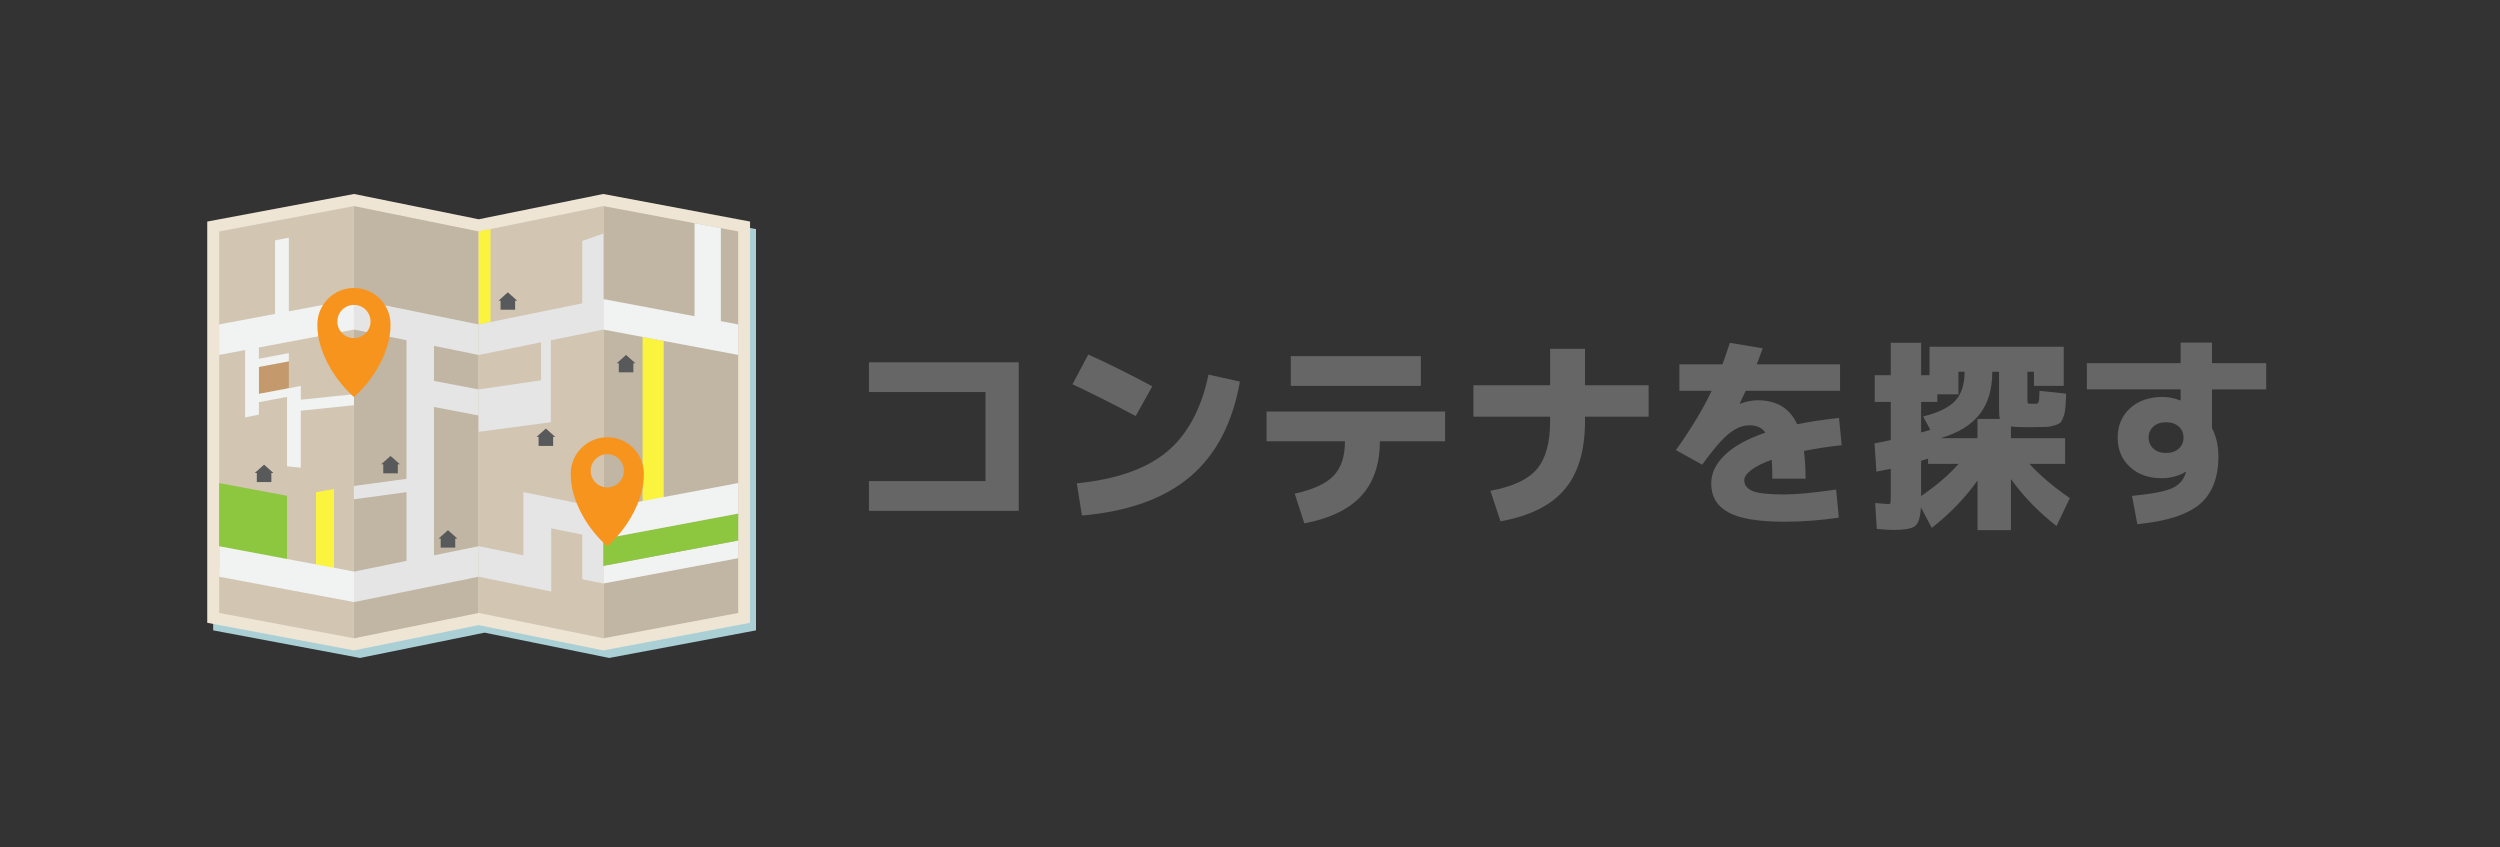 <?xml version="1.0" encoding="utf-8"?>
<!-- Generator: Adobe Illustrator 12.0.0, SVG Export Plug-In . SVG Version: 6.00 Build 51448)  -->
<!DOCTYPE svg PUBLIC "-//W3C//DTD SVG 1.1//EN" "http://www.w3.org/Graphics/SVG/1.1/DTD/svg11.dtd">
<svg  version="1.1" id="レイヤー_1" xmlns="http://www.w3.org/2000/svg" xmlns:xlink="http://www.w3.org/1999/xlink" width="207.14" height="70.185"
	 viewBox="7.361 -0.24 207.14 70.185" overflow="visible" enable-background="new 7.361 -0.24 207.14 70.185" xml:space="preserve">
<rect x="7.361" y="-0.24" width="207.14" height="70.185" fill="#333333" stroke="none"/>
<g>
	<g enable-background="new    ">
		<path fill="#666666" d="M79.359,29.778h12.41v12.309h-12.41v-2.465h9.656v-7.379h-9.656V29.778z"/>
		<path fill="#666666" d="M96.223,31.598l1.309-2.465c1.654,0.748,3.423,1.626,5.304,2.635l-1.377,2.465
			C99.566,33.224,97.821,32.346,96.223,31.598z M107.494,30.799l2.601,0.578c-0.601,3.423-1.969,6.044-4.106,7.862
			c-2.136,1.819-5.131,2.898-8.984,3.238l-0.425-2.669c3.264-0.328,5.749-1.198,7.455-2.609S106.893,33.655,107.494,30.799z"/>
		<path fill="#666666" d="M112.305,33.858h14.79v2.465h-5.405c0,1.894-0.511,3.398-1.531,4.514c-1.02,1.117-2.596,1.879-4.726,2.287
			l-0.799-2.465c1.519-0.329,2.593-0.822,3.222-1.479s0.943-1.609,0.943-2.856h-6.494V33.858z M114.311,31.733v-2.465h10.777v2.465
			H114.311z"/>
		<path fill="#666666" d="M129.441,31.683h6.357v-3.025h2.891v3.025h5.27v2.602h-5.27v0.373c0,2.438-0.564,4.321-1.692,5.653
			c-1.128,1.331-2.898,2.212-5.312,2.644l-0.834-2.533c1.824-0.329,3.105-0.924,3.842-1.785s1.105-2.188,1.105-3.979v-0.373h-6.357
			V31.683z"/>
		<path fill="#666666" d="M159.496,40.319l0.222,2.328c-1.519,0.227-3.026,0.34-4.522,0.34c-2.152,0-3.699-0.26-4.641-0.781
			s-1.41-1.32-1.41-2.397c0-0.839,0.373-1.62,1.121-2.346s1.869-1.343,3.365-1.854c-0.26-0.407-0.701-0.611-1.325-0.611
			c-0.556,0-1.122,0.232-1.7,0.696c-0.578,0.465-1.314,1.32-2.209,2.567l-2.177-1.207c1.269-1.779,2.255-3.417,2.958-4.913h-2.669
			v-2.193h3.569c0.205-0.566,0.408-1.161,0.613-1.784l2.719,0.459c-0.057,0.17-0.141,0.399-0.254,0.688s-0.193,0.501-0.238,0.637
			h6.902v2.193H152c-0.102,0.227-0.268,0.578-0.494,1.055l0.035,0.017c0.51-0.192,0.991-0.289,1.445-0.289
			c1.586,0,2.68,0.663,3.28,1.989c0.985-0.204,2.142-0.38,3.468-0.527l0.221,2.261c-1.064,0.113-2.107,0.272-3.127,0.477
			c0.09,0.702,0.135,1.468,0.135,2.295h-2.754c0-0.578-0.016-1.1-0.051-1.564c-0.736,0.261-1.301,0.542-1.691,0.842
			s-0.586,0.581-0.586,0.841c0,0.408,0.227,0.709,0.68,0.901c0.453,0.193,1.332,0.289,2.635,0.289
			C156.227,40.727,157.66,40.591,159.496,40.319z"/>
		<path fill="#666666" d="M175.459,35.15H175c-0.408,0-0.748-0.017-1.02-0.051v0.97h4.488v2.125h-2.958
			c0.896,0.975,2.011,1.92,3.349,2.838l-1.105,2.313c-1.506-1.179-2.765-2.477-3.773-3.893v4.232h-2.771v-4.113
			c-1.031,1.45-2.295,2.759-3.791,3.927l-0.9-1.7c-0.045,0.827-0.209,1.346-0.492,1.556c-0.284,0.209-0.879,0.314-1.785,0.314
			c-0.34,0-0.799-0.028-1.377-0.085l-0.137-2.143c0.623,0.057,0.986,0.085,1.088,0.085s0.162-0.028,0.179-0.085
			s0.026-0.26,0.026-0.611v-2.228c-0.148,0.034-0.545,0.114-1.191,0.238l-0.152-2.347c0.283-0.045,0.73-0.135,1.344-0.271V33.06
			h-1.326v-2.21h1.326v-2.686h2.516v2.686h0.697v-2.362h11.117v3.246h-2.465v-1.173h-0.544v2.108c0,0.271,0.009,0.431,0.025,0.476
			c0.017,0.046,0.071,0.068,0.161,0.068h0.238h0.221c0.092,0,0.153-0.006,0.188-0.017c0.033-0.012,0.064-0.061,0.094-0.145
			c0.027-0.086,0.045-0.188,0.051-0.307s0.014-0.32,0.025-0.604l2.21,0.238c-0.022,0.498-0.042,0.875-0.06,1.131
			c-0.018,0.255-0.068,0.504-0.152,0.748c-0.086,0.243-0.17,0.41-0.256,0.501c-0.084,0.091-0.244,0.173-0.477,0.247
			c-0.232,0.073-0.464,0.115-0.696,0.127s-0.575,0.017-1.028,0.017H175.459z M167.3,35.372l-0.595-1.105
			c1.27-0.317,2.158-0.754,2.668-1.309c0.51-0.556,0.766-1.354,0.766-2.397h-0.51v1.87h-1.752v0.629h-1.342v2.533
			c0.102-0.022,0.246-0.063,0.434-0.119C167.155,35.417,167.266,35.383,167.3,35.372z M169.646,38.194h-2.533v-0.426
			c-0.046,0.012-0.134,0.037-0.264,0.076c-0.131,0.04-0.236,0.071-0.314,0.094v2.635v0.289
			C167.793,40.001,168.83,39.112,169.646,38.194z M168.133,36.069h3.076v-1.599h1.854c-0.045-0.17-0.068-0.419-0.068-0.748v-3.162
			h-0.561c0,1.451-0.349,2.624-1.045,3.52C170.691,34.976,169.605,35.638,168.133,36.069z"/>
		<path fill="#666666" d="M180.271,29.847h7.768v-1.7h2.602v1.7h4.488v2.176h-4.488v3.213c0.352,0.681,0.527,1.463,0.527,2.347
			c0,1.757-0.514,3.071-1.539,3.944c-1.025,0.872-2.751,1.428-5.176,1.665l-0.442-2.346c1.632-0.159,2.733-0.368,3.306-0.629
			s0.949-0.669,1.131-1.224c0-0.012,0.006-0.031,0.018-0.06s0.018-0.049,0.018-0.06l-0.035-0.018
			c-0.589,0.352-1.252,0.527-1.988,0.527c-1.076,0-1.953-0.312-2.627-0.936c-0.674-0.623-1.012-1.434-1.012-2.431
			s0.344-1.808,1.029-2.431s1.59-0.936,2.711-0.936c0.465,0,0.947,0.097,1.445,0.289l0.033-0.017v-0.901h-7.768V29.847z
			 M185.787,35.1c-0.266,0.238-0.399,0.544-0.399,0.918s0.134,0.681,0.399,0.918c0.266,0.238,0.615,0.357,1.045,0.357
			c0.432,0,0.779-0.119,1.047-0.357c0.266-0.237,0.398-0.544,0.398-0.918s-0.133-0.68-0.398-0.918
			c-0.268-0.237-0.615-0.356-1.047-0.356C186.402,34.743,186.053,34.862,185.787,35.1z"/>
	</g>
</g>
<g>
	<polygon fill="#AAD0D6" points="47.512,52.178 37.188,54.275 25.024,51.99 25.024,18.743 37.188,16.457 47.512,18.555 
		57.837,16.457 70,18.743 70,51.99 57.837,54.275 	"/>
	<polygon fill="#EFE5D5" points="47.021,51.553 36.696,53.65 24.533,51.363 24.533,18.117 36.696,15.832 47.021,17.929 
		57.346,15.832 69.508,18.117 69.508,51.363 57.346,53.65 	"/>
	<polygon fill="#D2C6B3" points="25.519,50.547 36.688,52.646 36.688,16.836 25.519,18.935 	"/>
	<polygon fill="#C1B5A3" points="47.021,50.547 36.688,52.646 36.688,16.836 47.021,18.935 	"/>
	<polygon fill="#8DC63F" points="25.519,39.783 31.142,40.84 31.142,48.045 25.519,46.961 	"/>
	<polygon fill="#C1B5A3" points="68.523,50.547 57.353,52.646 57.353,16.836 68.523,18.935 	"/>
	<polygon fill="#D2C6B3" points="47.021,50.547 57.353,52.646 57.353,16.836 47.021,18.935 	"/>
	<polygon fill="#F1F2F2" points="57.353,46.643 57.353,48.107 68.523,46.01 68.523,44.544 	"/>
	<polygon fill="#F1F2F2" points="31.293,29.019 28.468,29.55 28.468,30.237 31.293,29.706 	"/>
	<polygon fill="#FBF43F" points="48.003,18.735 47.021,18.935 47.021,26.643 48.003,26.443 	"/>
	<polygon fill="#C49A6C" points="31.293,29.706 31.293,31.929 28.811,32.396 28.811,30.172 	"/>
	<polygon fill="#FBF43F" points="60.603,27.679 60.603,41.305 62.352,41.002 62.352,28.008 	"/>
	<polygon fill="#F1F2F2" points="28.811,28.549 36.688,27.068 36.688,24.541 31.293,25.555 31.293,19.447 30.15,19.676 30.15,25.77 
		25.519,26.64 25.519,29.167 27.667,28.764 27.667,34.343 28.811,34.114 28.811,33.083 31.142,32.645 31.142,38.395 32.285,38.51 
		32.285,33.789 36.688,33.333 36.688,32.423 32.285,32.878 32.285,31.73 31.25,31.937 28.811,32.396 	"/>
	<polygon fill="#E5E5E5" points="47.021,29.171 47.021,26.643 36.688,24.538 36.688,27.065 41.042,27.952 41.042,39.434 
		36.688,40.025 36.688,41.128 41.042,40.537 41.042,46.232 36.688,47.121 36.688,49.648 47.021,47.543 47.021,45.016 43.317,45.77 
		43.317,33.481 47.021,34.187 47.021,32.026 43.317,31.32 43.317,28.416 	"/>
	<polygon fill="#FBF43F" points="33.545,46.732 33.545,40.537 35.034,40.281 35.034,47.014 	"/>
	<polygon fill="#E5E5E5" points="55.605,19.724 55.605,24.894 53,25.424 53,25.424 52.453,25.536 47.021,26.643 47.021,29.171 
		52.187,28.118 52.187,31.273 47.021,32.026 47.021,35.539 53,34.741 53,31.155 53,27.952 57.353,27.065 57.353,24.595 
		57.353,24.538 57.353,19.113 	"/>
	<polygon fill="#E5E5E5" points="50.725,40.537 50.725,41.732 50.725,43.064 50.725,45.77 47.021,45.016 47.021,47.543 
		50.725,48.297 50.725,48.297 53.034,48.768 53.034,46.24 53.034,43.533 55.605,44.055 55.605,47.754 57.353,48.107 57.353,44.41 
		57.353,41.882 	"/>
	<polygon fill="#8DC63F" points="57.353,44.41 68.523,42.311 68.523,44.544 57.353,46.643 	"/>
	<polygon fill="#F1F2F2" points="67.089,26.37 67.089,18.666 64.907,18.255 64.907,25.96 57.353,24.541 57.353,27.068 
		68.523,29.167 68.523,26.64 	"/>
	<path fill="#F7941E" d="M36.688,23.619L36.688,23.619L36.688,23.619c-1.674,0-3.032,1.357-3.032,3.032l0,0
		c0,0.577,0.081,1.152,0.245,1.706c0.323,1.092,1.07,2.751,2.787,4.301c1.717-1.55,2.464-3.209,2.787-4.301
		c0.164-0.554,0.245-1.129,0.245-1.706l0,0C39.72,24.976,38.363,23.619,36.688,23.619z M36.688,27.773
		c-0.76,0-1.375-0.616-1.375-1.375s0.616-1.375,1.375-1.375s1.375,0.616,1.375,1.375S37.448,27.773,36.688,27.773z"/>
	<polygon fill="#58595B" points="49.438,23.981 48.665,24.672 48.835,24.672 48.835,25.424 50.042,25.424 50.042,24.672 
		50.212,24.672 	"/>
	<polygon fill="#58595B" points="59.234,29.167 58.461,29.858 58.632,29.858 58.632,30.61 59.837,30.61 59.837,29.858 
		60.008,29.858 	"/>
	<polygon fill="#58595B" points="52.589,35.268 51.815,35.958 51.986,35.958 51.986,36.711 53.192,36.711 53.192,35.958 
		53.363,35.958 	"/>
	<polygon fill="#58595B" points="39.72,37.537 38.947,38.229 39.117,38.229 39.117,38.98 40.323,38.98 40.323,38.229 40.494,38.229 
			"/>
	<polygon fill="#58595B" points="29.242,38.26 28.468,38.949 28.639,38.949 28.639,39.702 29.845,39.702 29.845,38.949 
		30.015,38.949 	"/>
	<polygon fill="#58595B" points="44.477,43.688 43.704,44.379 43.875,44.379 43.875,45.131 45.08,45.131 45.08,44.379 45.25,44.379 
			"/>
	<polygon fill="#F1F2F2" points="68.523,42.311 57.353,44.41 57.353,41.882 68.523,39.783 	"/>
	<path fill="#F7941E" d="M57.678,35.988L57.678,35.988L57.678,35.988c-1.674,0-3.032,1.357-3.032,3.033l0,0
		c0,0.576,0.081,1.151,0.245,1.705c0.323,1.092,1.07,2.752,2.787,4.301c1.717-1.549,2.464-3.209,2.787-4.301
		c0.164-0.554,0.245-1.129,0.245-1.705l0,0C60.709,37.348,59.352,35.988,57.678,35.988z M57.678,40.145
		c-0.76,0-1.375-0.617-1.375-1.377c0-0.758,0.616-1.375,1.375-1.375c0.759,0,1.375,0.617,1.375,1.375
		C59.053,39.527,58.438,40.145,57.678,40.145z"/>
	<polygon fill="#F1F2F2" points="25.519,47.546 36.688,49.645 36.688,47.117 25.519,45.018 	"/>
</g>
</svg>
